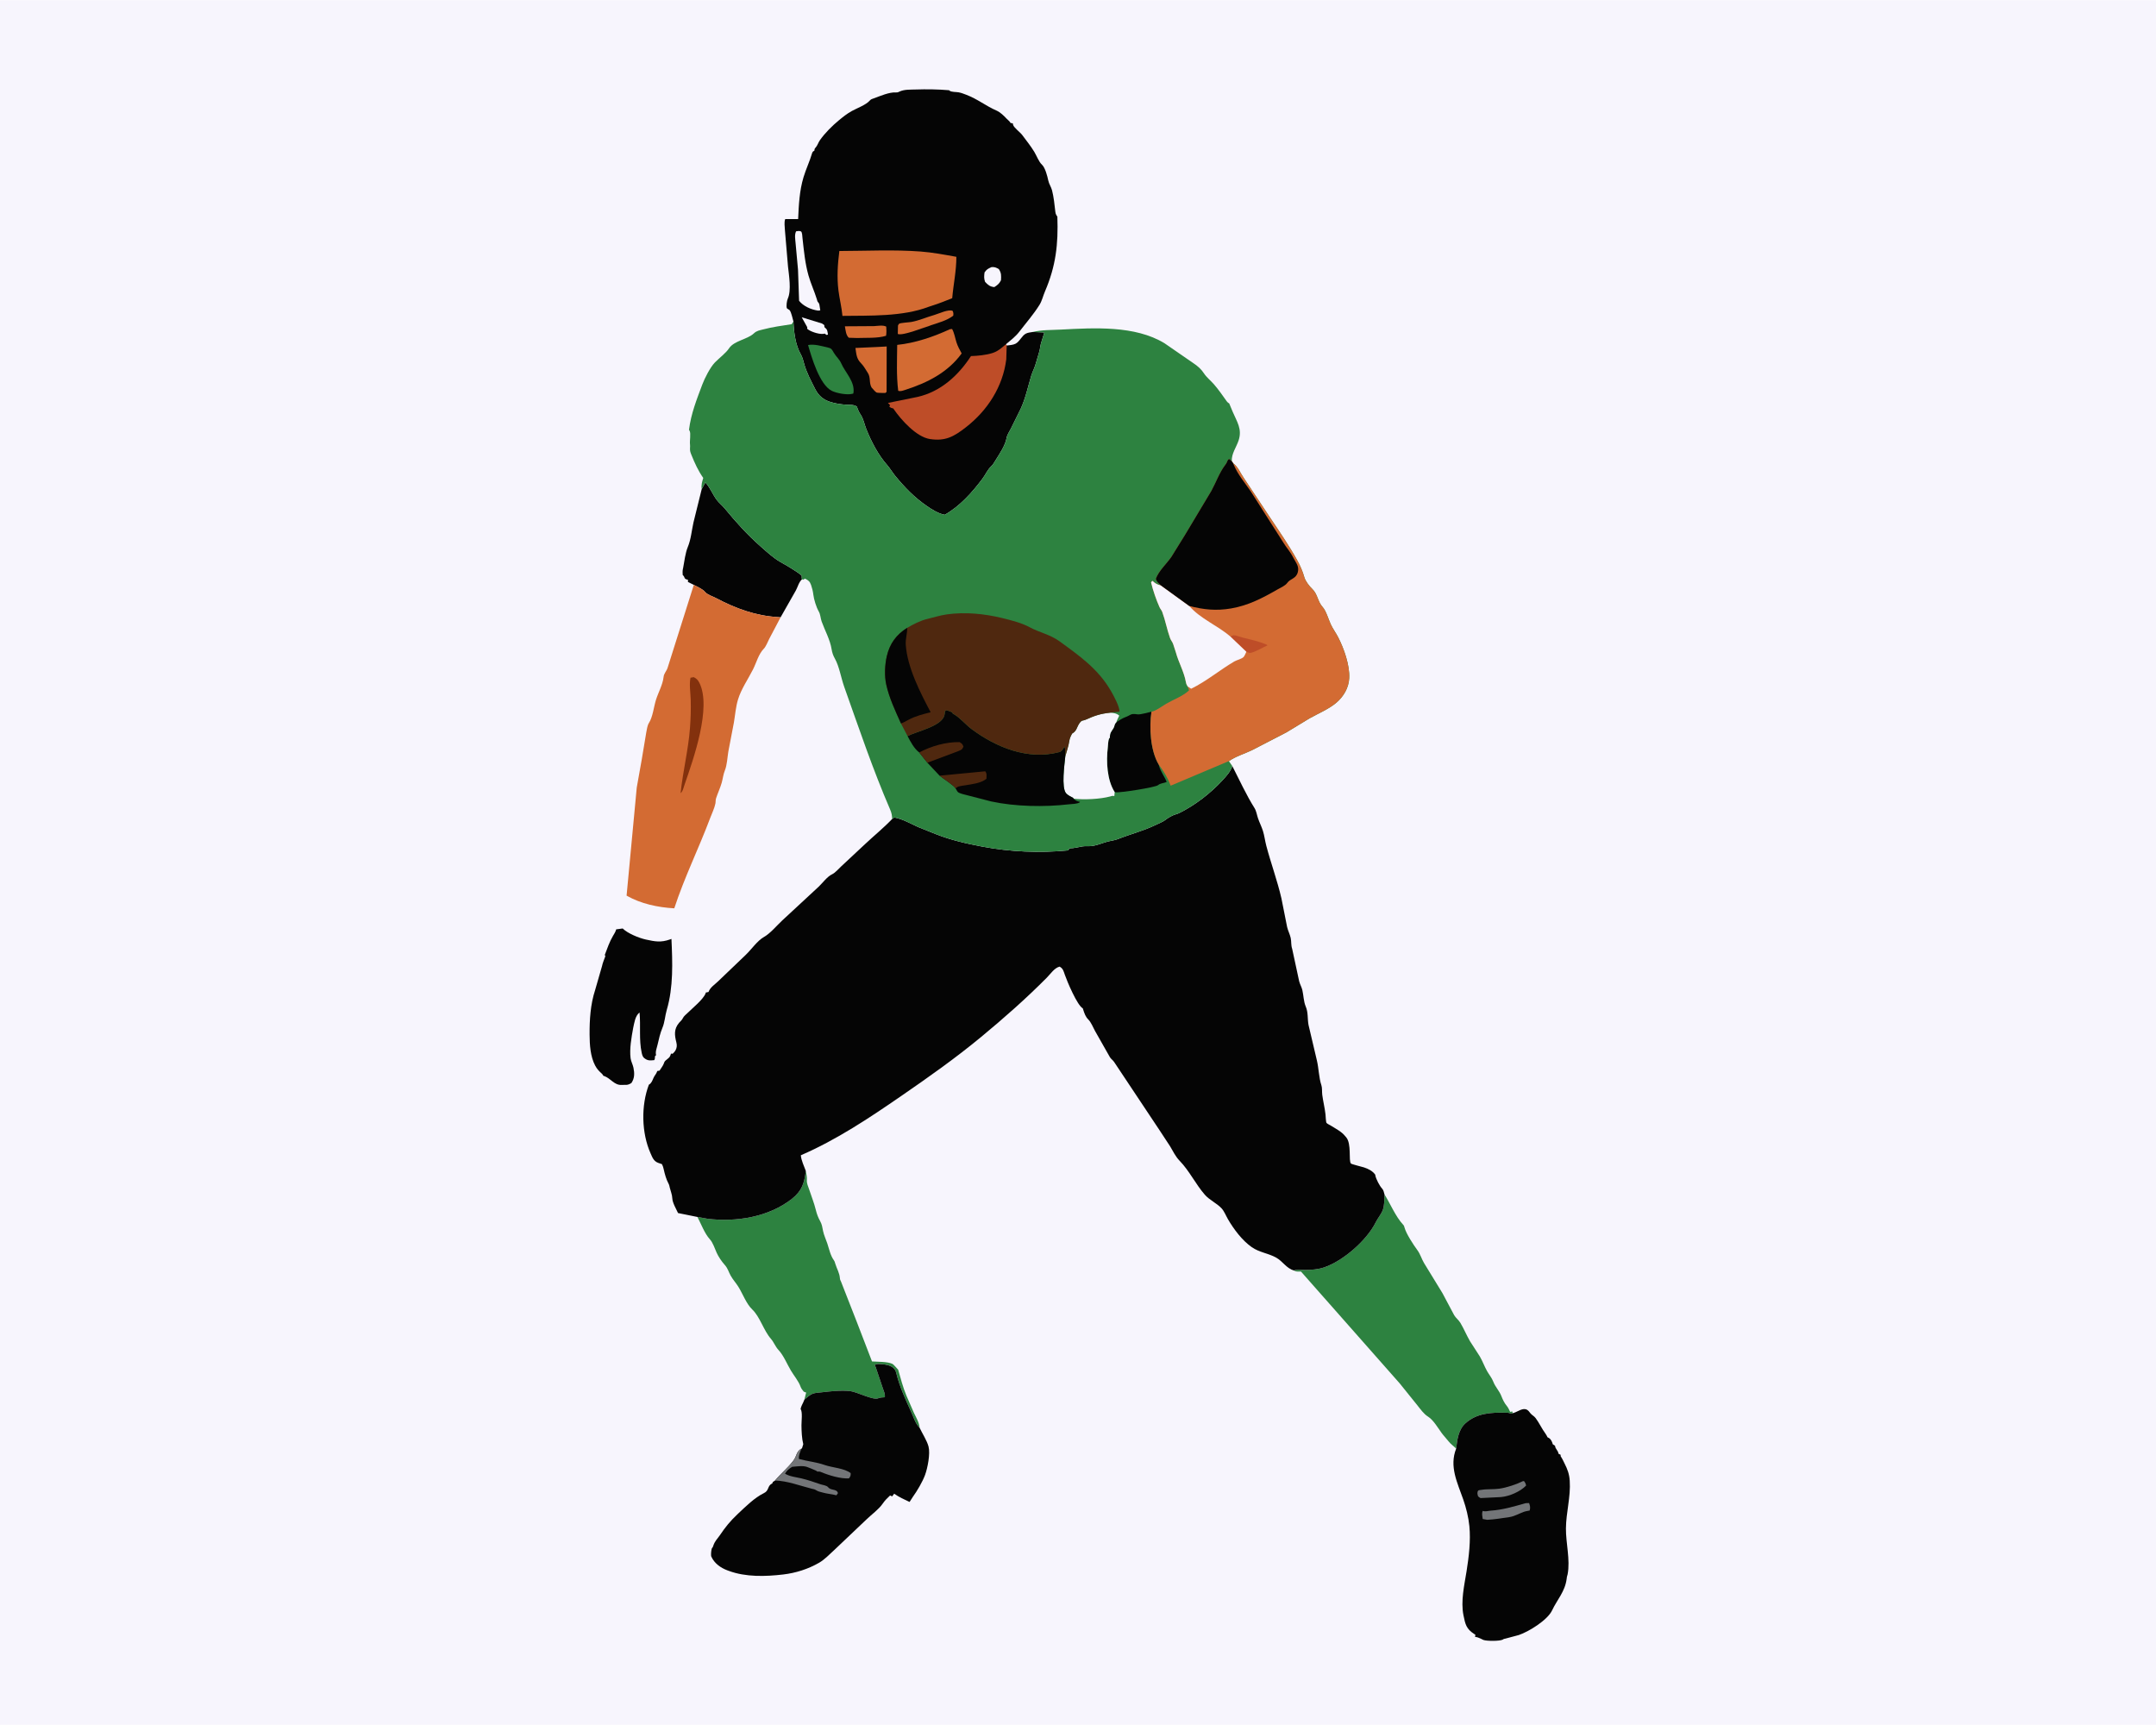 <svg version="1.1" xmlns="http://www.w3.org/2000/svg" style="display: block;" viewBox="0 0 2048 1638" width="1280" height="1024">
<path transform="translate(0,0)" fill="rgb(247,245,253)" d="M -0 -0 L 2048 0 L 2048 1638 L -0 1638 L -0 -0 z"/>
<path transform="translate(0,0)" fill="rgb(5,5,5)" d="M 666.574 464.323 L 670 458.053 C 674.08 462.019 677.229 469.934 680.944 474.744 C 683.182 477.642 686.12 479.919 688.445 482.749 C 699.119 495.74 709.943 507.742 722.6 518.872 C 728.327 523.908 734.552 529.71 741.176 533.5 C 747.402 537.062 756.074 541.907 761.563 546.5 L 761.607 547.99 C 761.669 549.647 761.433 549.087 761.889 549.909 C 758.698 552.893 757.984 556.915 755.959 560.665 L 741.5 586.104 L 739.134 585.961 C 717.551 584.6 699.269 577.923 680.215 567.891 C 677.126 566.264 671.897 564.692 669.716 562 C 667.472 559.231 662.281 557.118 659.063 555.303 L 653.5 552.554 L 653.51 550.5 C 648.903 549.44 651.338 548.42 648.5 545.902 C 648.389 544.028 648.284 542.307 648.636 540.444 L 648.955 539 C 649.966 533.305 651.135 524.657 653.281 519.511 C 656.394 512.045 656.998 503.824 658.739 496 L 666.574 464.323 z"/>
<path transform="translate(0,0)" fill="rgb(5,5,5)" d="M 585.306 882.5 L 591.5 881.672 C 596.29 886.381 606.896 890.723 613.469 892.163 C 622.159 894.067 627.683 895.178 636.365 892.093 L 637.81 891.57 C 638.831 913.779 639.751 937.39 633.361 959 C 631.702 964.613 631.491 970.754 629.195 976.156 C 627.134 981.007 625.808 986.845 624.64 991.975 C 623.872 995.347 622.366 998.639 623.202 1002 L 622.081 1003.17 C 622.227 1004.66 622.111 1005.35 621.5 1006.71 C 617.326 1007.09 615.283 1007.43 611.828 1004.66 C 610.438 1003.55 609.917 1001.38 609.547 999.689 C 606.834 987.312 608.704 974.058 607.514 961.458 C 603.316 964.644 602.555 971.331 601.447 976.22 C 599.85 984.989 597.821 996.079 599.018 1004.99 C 599.42 1007.99 601.125 1010.93 601.739 1013.96 C 602.81 1019.24 602.865 1023.96 599.723 1028.5 C 595.701 1030.88 594.974 1030 590.48 1030.25 C 583.552 1030.64 580.121 1024.09 574.099 1021.87 L 573.131 1021.6 C 572.884 1021.15 572.468 1020.34 572.107 1020 C 569.174 1017.24 567.268 1015.54 565.285 1011.76 C 560.796 1003.2 560.123 992.129 560.056 982.672 C 559.957 968.546 560.858 953.762 565.293 940.215 L 571.851 917.457 C 572.49 914.272 573.932 911.063 575.024 908 L 574.5 906.738 C 576.788 900.75 578.981 894.287 582.252 888.766 C 583.287 887.017 584.425 885.282 585.071 883.346 L 585.306 882.5 z"/>
<path transform="translate(0,0)" fill="rgb(45,130,64)" d="M 765.43 1111.93 C 766.003 1114.88 766.672 1117.68 766.45 1120.7 C 766.223 1123.8 767.604 1126.42 768.544 1129.29 C 770.664 1135.79 773.347 1142.41 774.961 1149 C 775.878 1152.74 777.135 1156.22 779.039 1159.57 C 780.837 1162.74 781.154 1165.58 781.841 1169.01 C 782.602 1172.8 784.539 1176.92 785.788 1180.63 C 787.588 1185.97 788.793 1192.26 792.094 1196.79 C 792.854 1197.83 793.104 1198.94 793.473 1200.15 C 794.998 1205.17 797.453 1208.62 797.856 1214.06 C 797.943 1215.23 798.345 1215.96 798.861 1216.98 L 813.741 1255 L 828.328 1292.89 C 833.629 1293.29 842.735 1292.94 847.507 1295.12 C 849.064 1295.83 851.824 1299.39 853.181 1300.74 C 855.538 1309.02 857.744 1317.54 861.069 1325.5 L 868.178 1341.82 C 870.375 1346.38 873.101 1350.88 873.594 1356 C 869.419 1351.63 868.032 1346.36 865.601 1341 C 860.39 1329.51 854.583 1316.96 851.571 1304.69 C 851.062 1302.61 850.594 1301.04 849.046 1299.45 C 846.486 1296.82 841.622 1295.77 838.091 1295.57 C 835.606 1295.42 832.67 1294.82 830.799 1296.5 C 831.201 1297.06 831.6 1297.54 831.807 1298.23 L 838.474 1318.01 C 839.458 1320.89 840.932 1323.82 840.5 1326.91 C 838.442 1327.06 836.121 1327.01 834.226 1327.89 C 829.6 1330.03 813.902 1321.81 807.873 1321.1 C 799.124 1320.06 789.226 1321.19 780.5 1322.2 C 777.644 1322.53 774.204 1322.59 771.559 1323.74 C 768.93 1324.88 766.332 1327.33 764.107 1329.14 L 765.59 1323.13 L 765.801 1322.5 L 763.5 1321.58 C 762.257 1320.02 761.072 1318.68 760.42 1316.77 C 758.747 1311.87 754.14 1306.31 751.375 1301.7 C 747.705 1295.58 744.352 1287.2 739.544 1282.06 C 736.442 1278.74 735.11 1274.6 732.305 1271.41 C 725.32 1263.45 721.918 1250.43 714.499 1243.46 C 708.99 1238.28 705.39 1228.32 701.239 1221.75 C 698.966 1218.16 696.126 1215.11 694.031 1211.33 C 691.884 1207.44 691.481 1204.63 688.41 1201.17 C 685.46 1197.85 682.571 1193.64 680.73 1189.58 C 678.881 1185.5 677.261 1180.1 674.204 1176.75 C 669.337 1171.42 665.969 1162.26 662.493 1155.67 L 672.135 1157.39 C 699.343 1160.73 730.428 1155.74 752.334 1138.38 C 761.705 1130.95 764.122 1123.47 765.43 1111.93 z"/>
<path transform="translate(0,0)" fill="rgb(45,130,64)" d="M 1315.15 1134.27 C 1320.77 1143.25 1325.68 1155.31 1332.83 1162.99 C 1333.78 1164.01 1333.79 1164.4 1334.14 1165.67 C 1335.79 1171.72 1342.54 1181.95 1346.4 1187.22 C 1349.23 1191.08 1350.32 1195.42 1352.72 1199.46 L 1370.19 1228 L 1381.31 1248.91 C 1382.83 1251.57 1385.49 1253.37 1387.16 1256.15 C 1390.58 1261.83 1393.09 1268.03 1396.42 1273.77 L 1405.65 1288.07 C 1408.27 1292.51 1410.04 1297.54 1412.58 1302.06 C 1414.54 1305.55 1417.09 1308.43 1418.52 1312.19 C 1420.37 1317.08 1424.22 1320.81 1426.1 1325.64 C 1427.47 1329.16 1428.95 1332.34 1431.38 1335.23 C 1432.72 1336.82 1433.59 1338.93 1434.5 1340.79 L 1436.58 1340.4 L 1436.92 1342.05 C 1435.61 1342.37 1435.57 1342.58 1434.33 1342.11 C 1432.78 1341.52 1431.42 1341.63 1429.8 1341.59 C 1416.27 1341.28 1402.78 1341.97 1392.02 1351.65 C 1385.35 1357.65 1384.18 1367.28 1383.22 1375.7 C 1380.92 1373.32 1378.13 1371.51 1376.1 1368.9 C 1373.94 1366.11 1371.4 1363.57 1369.34 1360.73 C 1365.92 1356.01 1361.48 1348.38 1356.48 1345.29 C 1352.42 1342.78 1349.23 1338.14 1346.26 1334.43 L 1329.5 1313.62 L 1235.8 1207.5 C 1233.88 1207.51 1231.58 1207.77 1229.82 1206.92 L 1229.15 1206.48 C 1231.92 1205.32 1236.59 1206.01 1239.73 1206 C 1245.72 1205.97 1252.13 1205.5 1257.82 1203.56 C 1275.87 1197.44 1298.32 1177.89 1306.89 1160.6 C 1308.76 1156.83 1312.09 1152.93 1313.47 1149.2 C 1315.18 1144.62 1314.95 1139.12 1315.15 1134.27 z"/>
<path transform="translate(0,0)" fill="rgb(5,5,5)" d="M 1436.92 1342.05 L 1437.82 1341.79 C 1441.96 1340.56 1446.69 1336.45 1450.7 1338.9 C 1452.06 1339.74 1452.83 1340.98 1453.81 1342.19 C 1455.27 1343.97 1457.28 1344.76 1458.75 1346.75 C 1462.2 1351.43 1464.63 1356.83 1468.07 1361.5 C 1468.88 1362.61 1469.42 1363.69 1470 1364.92 L 1471.13 1365.49 C 1473.33 1366.7 1474.36 1369.27 1475 1371.57 L 1477.12 1372.95 C 1477.57 1376.48 1479.77 1376.85 1480.5 1380.61 L 1482.41 1381.5 L 1482.5 1382.96 C 1484.1 1385.33 1484.96 1387.35 1486.19 1389.81 C 1489 1395.41 1490.67 1399.76 1491.1 1406.21 C 1492.14 1421.53 1487.62 1436.18 1487.49 1451.5 C 1487.37 1465.57 1491.74 1481.17 1489.08 1495.13 L 1488.43 1497.5 L 1488.16 1499.51 C 1486.59 1511.57 1479.17 1519.07 1474.35 1529.32 C 1469.94 1538.68 1452.1 1549.58 1442.75 1552.74 L 1429.88 1556.18 C 1427.76 1556.63 1429.11 1556.21 1427.54 1557.07 C 1424.65 1558.65 1412.24 1558.59 1408.99 1557.38 L 1406.5 1556.15 C 1404.82 1555.35 1403.03 1554.63 1401.16 1554.5 L 1401.5 1552.49 L 1400.55 1551.89 C 1392.81 1546.94 1391.89 1542.6 1390.15 1533.95 C 1387.46 1520.55 1390.97 1505.45 1393.1 1492.16 C 1395.3 1478.4 1397.14 1463.17 1395.76 1449.28 C 1394.93 1440.81 1392.71 1431.91 1389.91 1423.88 C 1384.38 1408.04 1376.5 1392.61 1383.22 1375.7 C 1384.18 1367.28 1385.35 1357.65 1392.02 1351.65 C 1402.78 1341.97 1416.27 1341.28 1429.8 1341.59 C 1431.42 1341.63 1432.78 1341.52 1434.33 1342.11 C 1435.57 1342.58 1435.61 1342.37 1436.92 1342.05 z"/>
<path transform="translate(0,0)" fill="rgb(115,117,120)" d="M 1446.85 1406.5 L 1447.92 1406.75 C 1448.91 1408.19 1449.37 1409.07 1449.64 1410.8 C 1444.2 1416.52 1433.73 1421.03 1425.83 1421.69 L 1425 1421.75 L 1406.5 1422.66 C 1405.48 1422.31 1404.85 1421.67 1404.02 1421 C 1403.53 1419.27 1403.15 1418.37 1403.63 1416.56 C 1404.09 1414.86 1405.57 1415.14 1407.16 1414.87 C 1412.65 1413.94 1418.46 1414.54 1424 1413.78 C 1431.12 1412.79 1440.44 1409.68 1446.85 1406.5 z"/>
<path transform="translate(0,0)" fill="rgb(115,117,120)" d="M 1449.24 1427.5 L 1452.5 1427.41 C 1453.42 1430.19 1453.85 1431.65 1453.04 1434.5 C 1451.08 1434.88 1448.98 1435.17 1447.11 1435.88 C 1442.94 1437.45 1438.19 1440.12 1433.77 1440.74 C 1426.66 1441.74 1419.99 1442.95 1412.75 1443.31 L 1408.44 1442.56 C 1408.11 1439.83 1407.33 1437.32 1408.5 1434.8 C 1410.94 1435.82 1413.15 1434.81 1415.68 1434.64 C 1427.76 1433.83 1437.69 1430.74 1449.24 1427.5 z"/>
<path transform="translate(0,0)" fill="rgb(5,5,5)" d="M 764.107 1329.14 C 766.332 1327.33 768.93 1324.88 771.559 1323.74 C 774.204 1322.59 777.644 1322.53 780.5 1322.2 C 789.226 1321.19 799.124 1320.06 807.873 1321.1 C 813.902 1321.81 829.6 1330.03 834.226 1327.89 C 836.121 1327.01 838.442 1327.06 840.5 1326.91 C 840.932 1323.82 839.458 1320.89 838.474 1318.01 L 831.807 1298.23 C 831.6 1297.54 831.201 1297.06 830.799 1296.5 C 832.67 1294.82 835.606 1295.42 838.091 1295.57 C 841.622 1295.77 846.486 1296.82 849.046 1299.45 C 850.594 1301.04 851.062 1302.61 851.571 1304.69 C 854.583 1316.96 860.39 1329.51 865.601 1341 C 868.032 1346.36 869.419 1351.63 873.594 1356 C 876.091 1361.32 880.554 1368.11 882.016 1373.72 C 883.807 1380.58 881.125 1394.21 878.682 1400.8 C 876.266 1407.31 871.139 1415.99 867.064 1421.61 L 864.005 1426.35 C 859.022 1424.03 853.859 1421.69 849.368 1418.5 L 847.5 1421.05 L 845.5 1420.19 C 842.731 1422.76 840.587 1424.89 838.447 1428 C 834.66 1433.5 828.029 1438.15 823.197 1442.84 L 792.431 1472.04 C 787.967 1476.08 783.372 1481.01 778.156 1484.04 C 767.761 1490.08 755.994 1493.81 744.109 1495.22 C 727.154 1497.23 708.338 1497.8 692.169 1491.76 L 690.88 1491.29 C 684.451 1488.87 678.633 1484.7 675.724 1478.34 C 675.105 1476.98 675.577 1472.52 676.017 1471 C 676.428 1469.58 676.592 1470.19 677.188 1469 L 677.551 1467.92 C 679.219 1463.1 681.327 1461.64 683.876 1457.86 C 689.037 1450.21 693.625 1444.54 700.417 1438.15 L 701.17 1437.42 C 708.375 1430.65 716.742 1422.31 725.607 1417.98 C 730.241 1415.71 729.014 1412.3 732 1409.73 C 733.582 1408.37 733.28 1409.9 734.134 1407.35 L 736.21 1406 C 741.596 1399.55 748.614 1393.74 753.666 1387.07 C 757.148 1382.48 756.103 1378.67 761.407 1375.6 L 761.77 1375.56 L 763.026 1371.5 C 761.643 1365.89 761.376 1359.27 761.323 1353.49 C 761.288 1349.67 762.512 1340.92 760.485 1338 C 760.859 1336.69 761.148 1335.41 761.817 1334.22 C 762.73 1332.59 763.391 1330.86 764.107 1329.14 z"/>
<path transform="translate(0,0)" fill="rgb(115,117,120)" d="M 736.21 1406 C 741.596 1399.55 748.614 1393.74 753.666 1387.07 C 757.148 1382.48 756.103 1378.67 761.407 1375.6 C 760.136 1378.84 758.493 1381.95 758.895 1385.5 C 766.976 1387.75 775.381 1388.43 783.353 1391.25 C 790.503 1393.78 802.319 1394.31 808.063 1399 C 808.114 1401.58 807.941 1401.76 806.5 1403.93 C 798.758 1404.55 787.044 1400.98 779.937 1397.95 C 778.633 1397.4 777.834 1397.42 776.453 1397.5 L 775.883 1397.06 C 774.41 1396.07 772.193 1395.5 770.5 1394.62 L 767.5 1393.44 L 766.708 1393.13 C 762.557 1391.62 756.862 1392.66 752.5 1392.97 C 749.439 1394.89 747.505 1396.33 745.691 1399.5 C 750.264 1402.28 755.905 1402.7 761.039 1403.92 C 767.271 1405.4 773.255 1407.45 779.305 1409.54 C 781.579 1410.32 785.233 1410.57 786.675 1412.4 C 789.275 1415.69 794.965 1413.69 795.969 1418 L 794.5 1420.02 C 789.968 1418.78 785.632 1418.69 781.183 1417.34 C 778.733 1416.6 777.42 1416.6 775.16 1415.14 C 773.702 1414.2 772.768 1414.21 771.139 1413.8 C 759.734 1410.93 748.055 1406.33 736.21 1406 z"/>
<path transform="translate(0,0)" fill="rgb(211,107,51)" d="M 659.063 555.303 C 662.281 557.118 667.472 559.231 669.716 562 C 671.897 564.692 677.126 566.264 680.215 567.891 C 699.269 577.923 717.551 584.6 739.134 585.961 L 741.5 586.104 L 730.634 606.723 C 729.198 609.49 727.709 613.71 725.548 615.942 C 720.469 621.184 718.584 629.084 715.326 635.542 C 710.556 644.998 704.162 654.006 701.045 664.194 C 698.912 671.167 698.339 678.956 697.117 686.158 L 691.85 713.666 C 690.947 719.115 690.639 726.46 688.582 731.5 C 686.978 735.429 686.696 739.301 685.526 743.356 C 684.102 748.292 681.841 753.046 680.226 757.933 C 679.629 759.739 679.911 761.242 679.567 763 C 678.719 767.338 676.218 772.454 674.638 776.673 C 663.77 805.676 650.168 832.93 640.507 862.521 C 624.857 861.644 608.922 858.266 595.2 850.477 L 604.848 747.858 L 609.631 720.985 L 613.863 695.607 C 614.437 692.847 614.897 688.836 616.406 686.5 C 620.085 680.801 621.042 671.127 623.115 664.5 C 625.223 657.76 629.621 649.838 630.305 642.991 C 630.697 639.06 633.293 637.282 634.282 633.688 L 659.063 555.303 z"/>
<path transform="translate(0,0)" fill="rgb(131,49,13)" d="M 655.908 643.5 L 659.006 642.957 C 661.617 644.304 662.916 645.534 664.275 648.189 C 676.259 671.604 658.494 721.244 650.504 744.394 C 649.528 746.941 648.68 751.612 646.5 753.143 C 648.666 732.392 653.844 712.109 655.41 691.295 C 656.08 682.394 656.372 673.426 656.117 664.5 C 655.924 657.745 654.584 650.125 655.908 643.5 z"/>
<path transform="translate(0,0)" fill="rgb(5,5,5)" d="M 753.697 305.197 C 752.788 302.268 751.879 296.924 750.137 294.5 C 749.721 293.921 747.615 293.03 747.43 292.5 C 746.712 290.433 747.451 285.346 748.336 283.412 C 751.889 275.646 749.409 261.175 748.523 252.883 L 745.613 218.5 C 745.48 215.316 744.698 210.81 745.886 207.874 L 758.156 207.901 C 758.782 194.426 759.345 181.197 763.249 168.19 C 765.579 160.425 769.125 153.095 771.344 145.5 C 771.747 144.123 772.268 143.483 773.531 143 C 773.802 141.313 773.602 141.212 774.806 139.895 C 776.574 137.96 777.27 135.197 778.811 132.999 C 783.616 126.15 790.466 119.337 796.892 114.035 C 800.774 110.832 804.718 107.679 809.137 105.242 C 814.024 102.547 822.648 99.433 826.208 95.307 C 827.362 93.969 828.426 93.776 830 93.21 C 835.999 91.055 844.688 87.188 851.03 87.596 C 852.863 87.714 853.254 87.28 854.883 86.58 C 859.334 84.665 864.777 84.975 869.558 84.81 C 880.228 84.442 890.903 84.605 901.546 85.5 L 902.055 85.98 C 904.035 87.359 908.23 87.054 910.649 87.5 C 913.201 87.97 915.672 88.977 918.089 89.896 C 928.635 93.909 936.439 100.413 946.629 104.841 C 950.142 106.368 953.6 109.723 956.169 112.5 C 956.842 113.227 957.441 113.797 958.202 114.42 C 959.018 115.086 959.445 115.766 960 116.645 L 962.035 116.928 L 962.39 118.5 C 963.293 121.216 969.023 125.369 971.01 128.029 C 974.837 133.154 979.151 138.554 982.466 144 C 984.647 147.583 986.777 153.531 989.78 156.241 C 992.776 158.944 994.932 167.15 995.743 171.16 C 996.429 174.55 998.48 177.275 999.329 180.531 C 1000.96 186.788 1001.76 194.544 1002.49 201.018 C 1002.72 203.032 1003.29 203.968 1004.4 205.589 C 1005.32 231.698 1003.02 252.419 992.594 276.673 C 990.736 280.993 989.891 285.339 987.413 289.353 C 981.904 298.275 974.455 306.734 968.052 315.1 C 964.768 319.389 959.64 323.353 955.483 326.838 L 956.268 327.992 C 958.854 327.663 962.28 327.472 964.619 326.283 C 968.6 324.259 970.543 318.803 974.368 316.726 C 976.213 315.723 978.868 315.468 980.93 315.118 L 992.058 315.551 L 989.426 323.977 C 988.087 327.591 988.098 331.352 986.893 334.932 L 984.194 344.09 C 983.135 348.584 980.882 352.398 979.56 356.781 C 976.349 367.426 974.312 377.7 969.602 388 L 960.214 407 C 958.84 409.663 956.735 412.661 956.216 415.624 C 954.932 422.949 949.596 430.682 945.656 437 C 944.445 438.941 943.355 441.043 941.654 442.604 C 938.004 445.954 936.249 450.469 933.266 454.449 C 923.487 467.499 911.724 480.659 897.408 488.746 C 891.344 487.6 885.567 483.946 880.544 480.5 C 868.601 472.307 859.3 462.696 850.141 451.5 C 847.537 448.316 845.41 444.532 842.712 441.5 C 834.3 432.043 827.511 418.981 822.842 407.196 C 821.253 403.186 820.07 397.453 817.757 394 C 815.892 391.216 815.07 389.311 813.94 386 C 811.004 383.869 807.093 384.478 803.605 384.208 C 798.698 383.827 793.703 383.12 788.993 381.656 C 782.174 379.538 777.552 375.701 774.33 369.308 C 770.492 361.694 765.937 353.285 763.777 345.002 C 763.033 342.148 762.155 338.857 760.665 336.312 C 755.604 327.67 754.057 314.995 753.697 305.197 z"/>
<path transform="translate(0,0)" fill="rgb(247,245,253)" d="M 766.857 310.66 L 761.559 301.145 L 780.837 307.074 L 782.975 308.532 L 783.154 310.5 C 786.197 313.012 785.826 313.891 786.5 317.66 L 785 317.889 L 783.5 316.666 C 779.378 317.839 771.659 315.399 768 313.035 C 767.285 312.573 767.197 312.436 766.68 311.903 L 766.857 310.66 z"/>
<path transform="translate(0,0)" fill="rgb(247,245,253)" d="M 941.857 253.5 C 944.818 253.24 946.193 253.918 948.767 255.33 C 951.273 259.091 951.089 261.719 950.834 266 C 949.233 269.232 947.513 270.576 944.5 272.49 C 940.212 272.026 938.593 270.51 935.731 267.5 C 934.53 264.216 934.794 261.932 935.226 258.5 C 937.456 255.435 938.354 255.075 941.857 253.5 z"/>
<path transform="translate(0,0)" fill="rgb(211,107,51)" d="M 830.15 309.549 C 833.852 309.373 838.54 308.356 841.848 310 C 842.088 313.052 842.148 315.688 841.688 318.719 C 833.542 321.278 822.653 320.493 814.059 320.829 L 806.298 320.592 C 803.482 318.103 803.265 313.282 802.558 309.722 L 830.15 309.549 z"/>
<path transform="translate(0,0)" fill="rgb(211,107,51)" d="M 887.502 298.969 C 892.039 297.625 900.908 293.312 904.923 295.058 C 905.759 297.013 905.704 297.526 905.5 299.667 C 899.256 304.367 891.42 306.326 884.096 308.803 L 884.106 308.846 C 878.233 310.53 857.568 319.03 852.821 317 L 852.997 309 C 853.367 308.433 853.562 307.701 854.108 307.3 C 855.389 306.359 863.585 305.994 865.7 305.603 C 873.231 304.209 880.15 301.04 887.502 298.969 z"/>
<path transform="translate(0,0)" fill="rgb(247,245,253)" d="M 756.208 219.5 C 757.844 219.273 759.116 218.93 760.706 219.529 C 762.105 220.057 762.118 224.4 762.293 225.966 C 763.625 237.859 764.732 249.944 768.006 261.5 C 770.182 269.182 773.594 276.423 775.93 284.005 L 776.47 285.919 C 777.193 287.2 778.013 287.551 778.336 289.125 L 779.187 294.5 C 778.291 294.783 777.557 294.879 776.618 294.74 C 770.323 293.808 763.027 290.544 759.064 285.5 L 758.042 256 L 755.718 230.6 C 755.431 226.903 754.576 222.933 756.208 219.5 z"/>
<path transform="translate(0,0)" fill="rgb(211,107,51)" d="M 832.436 329.409 L 842.265 328.884 L 842.183 372 L 841 373.054 C 839.399 372.953 833.577 373.163 832.5 372.514 C 831.088 371.664 829.099 369.053 827.881 367.813 C 825.286 363.11 827.317 358.433 824.263 353.835 C 822.346 350.948 820.544 347.482 818.099 345.031 C 813.471 340.392 813.559 336.528 812.59 330.289 L 832.436 329.409 z"/>
<path transform="translate(0,0)" fill="rgb(45,130,64)" d="M 767.58 327.5 C 773.789 326.395 780.073 328.479 786.132 329.789 C 789.899 330.603 790.183 331.635 792.098 334.918 C 794.063 338.285 797.459 341.17 798.966 344.675 C 802.879 353.775 812.572 362.428 810.619 373.5 L 809.814 373.812 C 804.808 375.187 794.636 373.32 790.017 370.968 C 778.417 365.061 770.92 339.06 767.58 327.5 z"/>
<path transform="translate(0,0)" fill="rgb(211,107,51)" d="M 902.314 312.5 L 904.393 312.267 C 906.523 315.978 907.252 320.897 908.564 325 C 909.75 328.708 911.64 332.087 913.489 335.497 C 900.279 353.601 881.03 363.307 860.23 369.996 C 857.947 370.681 855.561 371.82 853.22 370.956 C 851.415 356.478 852.116 341.941 852.263 327.374 C 869.41 325.628 886.752 319.663 902.314 312.5 z"/>
<path transform="translate(0,0)" fill="rgb(190,77,40)" d="M 956.268 327.992 L 955.861 341.093 C 952.613 367.089 938.049 389.636 917.662 405.511 C 906.223 414.418 898.162 419.057 883.314 416.792 C 870.489 414.836 856.009 398.617 849.06 388.547 L 848.5 387.721 C 846.825 387.429 846.058 387.045 844.72 386 L 845.5 384.774 C 844.802 383.808 845.159 384.232 844.194 383.248 L 843.451 382.5 L 871.669 376.766 C 893.727 371.748 910.43 356.3 922.346 338.005 C 928.547 337.829 936.726 337.042 942.627 335.143 L 943.5 334.842 C 948.194 333.268 951.733 329.953 955.483 326.838 L 956.268 327.992 z"/>
<path transform="translate(0,0)" fill="rgb(211,107,51)" d="M 797.31 238.202 C 822.776 238.135 849.02 236.789 874.388 238.687 C 885.845 239.545 897.16 241.708 908.461 243.717 C 908.45 257.385 905.666 269.635 904.514 283.016 L 894.729 286.852 L 890.5 288.416 L 882.02 291.236 C 857.363 300.633 826.351 299.492 800.247 299.833 C 799.52 291.704 797.472 283.759 796.453 275.679 C 794.879 263.21 795.722 250.623 797.31 238.202 z"/>
<path transform="translate(0,0)" fill="rgb(5,5,5)" d="M 1170.59 727.398 C 1177.34 740.537 1183.77 754.747 1191.63 767.231 C 1193.43 770.087 1193.9 773.827 1194.99 777 C 1196.37 781.052 1198.38 784.911 1199.67 789 C 1201.11 793.594 1201.62 798.405 1202.85 803.051 C 1207.3 819.903 1213.28 835.969 1217.22 852.991 L 1222.64 880.263 C 1223.48 883.861 1225.25 887.095 1226.03 890.611 C 1226.84 894.253 1226.19 897.32 1227.44 901 L 1227.88 903.026 L 1234.07 931.719 C 1234.81 934.68 1236.4 937.204 1237.1 940.166 C 1238.3 945.228 1238.27 950.98 1240.29 955.705 C 1242.79 961.532 1241.84 967.228 1242.98 973.314 L 1250.92 1007 C 1252.7 1014.38 1252.82 1023.55 1255.18 1030.5 C 1256.08 1033.15 1255.65 1036.73 1256.01 1039.57 C 1256.83 1045.86 1258.39 1051.93 1259.1 1058.29 C 1259.26 1059.7 1259.44 1065.56 1260.09 1066.36 C 1260.74 1067.18 1263.57 1068.51 1264.57 1069.14 C 1269.15 1072.02 1274.55 1074.71 1277.87 1079 L 1278.67 1079.89 C 1284.09 1086.19 1280.83 1102.3 1283.26 1104.91 C 1283.9 1105.61 1294 1108.05 1295.61 1108.58 C 1299.79 1109.98 1303.7 1111.88 1306.36 1115.5 L 1306.49 1116.48 C 1307.22 1119.82 1310.53 1126.26 1312.86 1128.71 C 1314.23 1130.17 1314.62 1132.38 1315.15 1134.27 C 1314.95 1139.12 1315.18 1144.62 1313.47 1149.2 C 1312.09 1152.93 1308.76 1156.83 1306.89 1160.6 C 1298.32 1177.89 1275.87 1197.44 1257.82 1203.56 C 1252.13 1205.5 1245.72 1205.97 1239.73 1206 C 1236.59 1206.01 1231.92 1205.32 1229.15 1206.48 C 1221.9 1204.49 1218.76 1197.98 1212.34 1194.34 C 1204.95 1190.15 1196.36 1189.43 1189.08 1184.36 C 1179.96 1178 1171.97 1167.32 1166.42 1157.76 C 1164.59 1154.62 1162.88 1150.21 1160.44 1147.55 C 1155.86 1142.57 1149.09 1139.8 1144.51 1134.58 C 1135.77 1124.6 1129.81 1111.86 1120.62 1102.4 C 1116.63 1098.3 1114.41 1093.5 1111.53 1088.63 L 1101.49 1073.33 L 1058.32 1008.48 C 1057.18 1006.73 1055.45 1005.73 1054.34 1003.95 L 1040.16 978.972 C 1038.29 975.613 1036.45 970.727 1033.73 968.055 C 1031.2 965.571 1030.11 962.361 1029.04 959.058 L 1028.54 957.5 C 1023.28 954.819 1013.59 931.75 1011.48 925.605 C 1010.32 922.232 1009.75 919.551 1006.5 917.895 C 1001.48 919.212 998.044 924.674 994.384 928.369 C 974.81 948.133 953.558 966.852 932.119 984.585 C 907.644 1004.83 882.123 1022.84 856 1040.82 C 825.703 1061.68 794.586 1082.45 760.71 1097.08 C 761.098 1101.89 763.77 1107.37 765.43 1111.93 C 764.122 1123.47 761.705 1130.95 752.334 1138.38 C 730.428 1155.74 699.343 1160.73 672.135 1157.39 L 662.493 1155.67 L 644.067 1151.95 C 642.261 1148.03 638.802 1142.2 638.627 1138 C 638.478 1134.42 637.064 1131.25 636.222 1127.81 C 635.894 1126.47 635.777 1125.37 635.102 1124.13 C 632.85 1119.98 631.532 1115.12 630.49 1110.5 C 630.054 1108.57 629.702 1107.29 628.787 1105.5 L 625.221 1104.28 C 620.918 1102.67 619.757 1099.24 617.996 1095.29 C 609.309 1075.81 608.872 1049.78 616.381 1030 C 618.73 1028.87 619.793 1025.9 620.756 1023.61 C 621.767 1021.2 623.375 1020.03 624.377 1017.05 L 626.5 1016.67 C 627.765 1014.61 629.519 1012.5 630.422 1010.28 C 630.882 1009.16 631.104 1008.1 632.055 1007.25 C 635.134 1004.52 636.265 1004.58 637.381 1000.5 L 638.907 1000.68 C 639.85 999.805 640.844 998.851 641.5 997.729 C 642.953 995.246 643.214 992.756 642.52 990.03 C 640.731 983.004 640.021 977.316 645.005 971.307 C 646.27 969.782 647.806 968.738 648.63 966.886 C 649.514 964.9 651.984 963.073 653.576 961.5 C 658.079 957.052 667.89 949.111 670.194 943.444 L 670.458 942.5 L 673 942.004 C 674.655 937.479 678.861 935.064 682.211 931.781 L 708.5 906.617 C 713.839 901.505 719.404 893.265 725.671 889.751 C 731.663 886.392 737.973 878.777 743.058 874.037 L 777.852 841.811 C 781.288 838.481 785.993 832.248 790.211 830.298 C 793.405 828.821 796.489 825.055 799.135 822.626 L 821.712 801.554 C 830.246 793.526 839.379 786.151 847.471 777.662 L 849.5 776.225 C 857.407 777.652 864.81 781.987 871.973 785.241 L 888.88 792.02 C 903.174 797.695 917.954 801.035 933 803.881 C 959.703 808.931 987.446 810.106 1014.5 807.513 L 1016.03 805.5 C 1020.25 805.6 1024.18 804.322 1028.31 803.688 C 1031.13 803.256 1034 803.68 1036.83 803.364 C 1042.01 802.782 1047.41 800.358 1052.5 799.031 C 1055.64 798.212 1058.81 797.975 1061.85 796.764 C 1073.66 792.071 1086.09 788.98 1097.59 783.402 C 1100.65 781.916 1104.28 780.639 1106.97 778.567 C 1109.84 776.352 1113.68 774.137 1117.16 773.113 C 1118.1 772.836 1118.97 772.607 1119.86 772.173 C 1134.86 764.84 1150.08 753.124 1161.24 740.911 C 1165.08 736.702 1168.73 732.882 1170.59 727.398 z"/>
<path transform="translate(0,0)" fill="rgb(45,130,64)" d="M 753.697 305.197 C 754.057 314.995 755.604 327.67 760.665 336.312 C 762.155 338.857 763.033 342.148 763.777 345.002 C 765.937 353.285 770.492 361.694 774.33 369.308 C 777.552 375.701 782.174 379.538 788.993 381.656 C 793.703 383.12 798.698 383.827 803.605 384.208 C 807.093 384.478 811.004 383.869 813.94 386 C 815.07 389.311 815.892 391.216 817.757 394 C 820.07 397.453 821.253 403.186 822.842 407.196 C 827.511 418.981 834.3 432.043 842.712 441.5 C 845.41 444.532 847.537 448.316 850.141 451.5 C 859.3 462.696 868.601 472.307 880.544 480.5 C 885.567 483.946 891.344 487.6 897.408 488.746 C 911.724 480.659 923.487 467.499 933.266 454.449 C 936.249 450.469 938.004 445.954 941.654 442.604 C 943.355 441.043 944.445 438.941 945.656 437 C 949.596 430.682 954.932 422.949 956.216 415.624 C 956.735 412.661 958.84 409.663 960.214 407 L 969.602 388 C 974.312 377.7 976.349 367.426 979.56 356.781 C 980.882 352.398 983.135 348.584 984.194 344.09 L 986.893 334.932 C 988.098 331.352 988.087 327.591 989.426 323.977 L 992.058 315.551 L 980.93 315.118 C 989.408 313.006 999.113 313.29 1007.84 312.836 C 1039.41 311.196 1078.06 308.785 1106.08 325.754 L 1133.4 344.603 C 1137.57 347.38 1140.93 350.221 1143.65 354.414 C 1146.14 358.246 1150.22 361.415 1153.22 364.9 C 1157.68 370.07 1161.5 375.631 1165.46 381.177 C 1166.07 382.044 1166.77 382.454 1167.65 383 L 1170.99 391.013 C 1175.02 400.434 1180.1 407.368 1176.58 418.065 C 1174.39 424.695 1169.68 430.656 1170.1 437.916 L 1171.36 439.813 C 1175.88 442.914 1178.38 449.34 1181.56 453.874 L 1206.14 490.927 C 1215.05 504.29 1224.25 517.565 1232.06 531.619 C 1235.03 536.958 1237.34 542.184 1239 548.052 C 1240.07 551.866 1243.85 556.628 1246.7 559.367 C 1251.65 564.114 1251.66 571.198 1256.38 576.356 C 1259.65 579.917 1261.97 588.13 1264.08 592.692 C 1266.08 597.021 1268.93 600.813 1271.1 605 C 1276.64 615.712 1282.27 631.753 1281.64 643.91 C 1281.17 653.076 1276.33 661.345 1269.44 667.213 C 1262.28 673.315 1252.32 677.412 1244.09 682.006 L 1222.03 695.384 L 1189.81 712.049 C 1182.87 715.5 1173.44 718.291 1167.36 722.74 L 1170.59 727.398 C 1168.73 732.882 1165.08 736.702 1161.24 740.911 C 1150.08 753.124 1134.86 764.84 1119.86 772.173 C 1118.97 772.607 1118.1 772.836 1117.16 773.113 C 1113.68 774.137 1109.84 776.352 1106.97 778.567 C 1104.28 780.639 1100.65 781.916 1097.59 783.402 C 1086.09 788.98 1073.66 792.071 1061.85 796.764 C 1058.81 797.975 1055.64 798.212 1052.5 799.031 C 1047.41 800.358 1042.01 802.782 1036.83 803.364 C 1034 803.68 1031.13 803.256 1028.31 803.688 C 1024.18 804.322 1020.25 805.6 1016.03 805.5 L 1014.5 807.513 C 987.446 810.106 959.703 808.931 933 803.881 C 917.954 801.035 903.174 797.695 888.88 792.02 L 871.973 785.241 C 864.81 781.987 857.407 777.652 849.5 776.225 L 847.471 777.662 C 847.399 774.248 846.902 771.829 845.548 768.699 C 829.023 730.483 815.853 691.25 801.91 652.091 C 798.947 643.772 797.249 632.748 792.992 625.209 C 791.403 622.395 790.476 619.694 789.964 616.5 C 788.476 607.214 783.648 598.895 780.5 590.117 C 779.407 587.069 779.356 583.342 777.763 580.617 C 775.408 576.588 773.115 569.089 772.583 564.522 C 772.226 561.46 771.48 558.417 770.472 555.5 C 769.272 552.031 767.891 550.963 764.716 549.408 L 762.869 550.442 L 761.889 549.909 C 761.433 549.087 761.669 549.647 761.607 547.99 L 761.563 546.5 C 756.074 541.907 747.402 537.062 741.176 533.5 C 734.552 529.71 728.327 523.908 722.6 518.872 C 709.943 507.742 699.119 495.74 688.445 482.749 C 686.12 479.919 683.182 477.642 680.944 474.744 C 677.229 469.934 674.08 462.019 670 458.053 L 666.574 464.323 C 665.905 460.41 666.942 457.466 668.021 453.755 C 663.186 446.846 660.01 439.842 656.873 432.07 C 655.882 429.614 655.293 428.251 655.44 425.527 C 655.508 424.288 655.626 423.2 655.452 421.963 C 654.964 418.507 656.478 411.58 655.026 408.912 L 654.479 408 C 656.435 392.655 661.716 379.43 667.12 365.032 C 669.404 358.945 674.594 348.721 679.075 344.082 C 682.993 340.027 689.536 335.167 692.462 330.713 C 697.332 323.298 709.915 322.289 716.161 316.394 C 718.863 313.845 721.44 313.609 724.891 312.691 C 733.922 310.286 742.808 309.177 752 307.726 L 753.697 305.197 z"/>
<path transform="translate(0,0)" fill="rgb(5,5,5)" d="M 1060.43 685.784 C 1063.16 683.963 1065.75 682.204 1068.82 681.007 C 1069.89 680.59 1070.91 680.258 1071.9 679.661 C 1075.57 677.449 1076.78 677.831 1080.5 678.28 C 1083.61 678.656 1090.46 676.427 1093.79 675.781 C 1091.54 690.746 1092.74 712.615 1100.64 725.924 L 1100.91 726.988 C 1102.5 732.772 1106.06 736.997 1108.25 742.5 C 1105.5 743.716 1102.33 743.577 1100.02 745.526 C 1097.42 747.724 1063.79 752.878 1059.71 752.332 L 1058.86 752.148 C 1051.52 740.748 1050.72 722.994 1052.28 710.026 C 1052.56 707.751 1052.59 703.504 1053.44 701.5 L 1054.3 700.309 C 1054.18 695.989 1055.63 694.709 1057.68 691.5 C 1059.06 689.324 1058.09 688.322 1060.43 685.784 z"/>
<path transform="translate(0,0)" fill="rgb(247,245,253)" d="M 1054.85 676.666 C 1058.46 677.175 1060.23 677.059 1063.19 679.5 C 1062.21 681.559 1061.09 683.597 1060.43 685.784 C 1058.09 688.322 1059.06 689.324 1057.68 691.5 C 1055.63 694.709 1054.18 695.989 1054.3 700.309 L 1053.44 701.5 C 1052.59 703.504 1052.56 707.751 1052.28 710.026 C 1050.72 722.994 1051.52 740.748 1058.86 752.148 L 1058.5 755.983 L 1057.87 755.775 C 1056.56 755.524 1055.63 755.981 1054.37 756.319 C 1044.98 758.837 1029.45 759.588 1019.78 758.382 L 1019.46 757.665 C 1017.25 756.466 1014.23 755.16 1012.62 753.196 C 1008.05 747.645 1011.17 725.944 1011.93 718.163 C 1013.13 713.571 1015 708.612 1015.67 703.967 C 1016.09 701.03 1017.01 699.094 1018.45 696.5 C 1022.73 694.257 1022.82 690.479 1025.18 687 C 1027.7 683.272 1028.35 684.675 1031.39 683.306 C 1039.87 679.481 1045.46 677.63 1054.85 676.666 z"/>
<path transform="translate(0,0)" fill="rgb(5,5,5)" d="M 862.106 698.942 C 871.205 694.207 893.783 689.862 897.018 679.5 C 897.422 678.206 897.47 676.773 897.5 675.427 L 899 674.309 C 900.922 674.95 902.853 675.516 904.634 676.5 L 905.04 677.558 L 906.098 678.143 C 912.028 681.552 917.248 688.041 922.879 692.235 C 946.276 709.665 976.531 722.043 1006.2 714.129 C 1008.82 713.43 1009.58 711.291 1011.07 709.157 C 1012.41 710.931 1011.68 715.73 1011.93 718.163 C 1011.17 725.944 1008.05 747.645 1012.62 753.196 C 1014.23 755.16 1017.25 756.466 1019.46 757.665 L 1019.78 758.382 C 1022.16 760.609 1022.92 760.701 1025.98 761.436 L 1025.47 761.93 C 1023.35 763.432 1017.95 763.427 1015.35 763.731 C 992.24 766.435 964.358 765.954 941.5 760.999 L 918.734 755.112 C 916.528 754.536 911.637 753.543 910 752.144 C 909.208 751.468 908.31 749.534 907.704 748.598 C 906.832 746.248 895.335 738.876 892.501 736.538 L 880.939 724.222 L 873.176 714.478 C 868.333 710.875 864.86 704.181 862.106 698.942 z"/>
<path transform="translate(0,0)" fill="rgb(79,40,15)" d="M 892.501 736.538 L 935.908 732.375 C 937.654 734.745 937.067 736.608 937.025 739.5 C 931.71 743.876 922.947 744.61 916.363 745.748 C 913.459 746.25 909.793 746.376 907.704 748.598 C 906.832 746.248 895.335 738.876 892.501 736.538 z"/>
<path transform="translate(0,0)" fill="rgb(79,40,15)" d="M 873.176 714.478 C 884.627 708.382 898.536 704.444 911.5 704.649 C 913.85 706.208 914.191 706.221 915.186 709 C 914.645 709.856 914.335 710.911 913.564 711.567 C 912.224 712.708 908.394 713.854 906.663 714.576 L 880.939 724.222 L 873.176 714.478 z"/>
<path transform="translate(0,0)" fill="rgb(79,40,15)" d="M 861.754 596.112 C 867.723 592.641 874.259 589.251 880.994 587.641 C 887.094 586.184 893.184 584.208 899.398 583.346 C 917.036 580.898 935.306 582.716 952.5 586.938 C 960.973 589.019 970.427 591.421 978.137 595.572 C 987.467 600.596 997.687 602.511 1006.5 608.944 C 1025.86 623.074 1043.2 635.112 1055.46 656.362 C 1058.06 660.882 1063.34 670.627 1063.5 675.756 L 1054.85 676.666 C 1045.46 677.63 1039.87 679.481 1031.39 683.306 C 1028.35 684.675 1027.7 683.272 1025.18 687 C 1022.82 690.479 1022.73 694.257 1018.45 696.5 C 1017.01 699.094 1016.09 701.03 1015.67 703.967 C 1015 708.612 1013.13 713.571 1011.93 718.163 C 1011.68 715.73 1012.41 710.931 1011.07 709.157 C 1009.58 711.291 1008.82 713.43 1006.2 714.129 C 976.531 722.043 946.276 709.665 922.879 692.235 C 917.248 688.041 912.028 681.552 906.098 678.143 L 905.04 677.558 L 904.634 676.5 C 902.853 675.516 900.922 674.95 899 674.309 L 897.5 675.427 C 897.47 676.773 897.422 678.206 897.018 679.5 C 893.783 689.862 871.205 694.207 862.106 698.942 L 855.853 686.962 C 850.463 674.909 844.747 662.917 841.862 650 C 840.048 641.876 840.511 631.215 842.382 623.111 C 845.131 611.207 851.416 602.56 861.754 596.112 z"/>
<path transform="translate(0,0)" fill="rgb(5,5,5)" d="M 861.754 596.112 C 861.833 601.613 860.01 606.773 860.394 612.264 C 861.901 633.824 874.062 657.418 884.015 676.278 C 876.603 678.211 869.701 679.831 862.917 683.5 C 860.607 684.749 858.328 686.068 855.853 686.962 C 850.463 674.909 844.747 662.917 841.862 650 C 840.048 641.876 840.511 631.215 842.382 623.111 C 845.131 611.207 851.416 602.56 861.754 596.112 z"/>
<path transform="translate(0,0)" fill="rgb(211,107,51)" d="M 1102.79 555.861 C 1100.68 553.775 1098.72 552.433 1097.94 549.5 C 1100.78 541.869 1108.07 535.412 1112.7 528.732 L 1125.45 508.173 L 1150.74 465.944 C 1154.95 458.25 1158.49 448.341 1163.81 441.432 C 1164.41 440.649 1164.89 440.06 1165.28 439.141 C 1165.94 437.579 1166.08 436.782 1167.5 435.74 L 1170.1 437.916 L 1171.36 439.813 C 1175.88 442.914 1178.38 449.34 1181.56 453.874 L 1206.14 490.927 C 1215.05 504.29 1224.25 517.565 1232.06 531.619 C 1235.03 536.958 1237.34 542.184 1239 548.052 C 1240.07 551.866 1243.85 556.628 1246.7 559.367 C 1251.65 564.114 1251.66 571.198 1256.38 576.356 C 1259.65 579.917 1261.97 588.13 1264.08 592.692 C 1266.08 597.021 1268.93 600.813 1271.1 605 C 1276.64 615.712 1282.27 631.753 1281.64 643.91 C 1281.17 653.076 1276.33 661.345 1269.44 667.213 C 1262.28 673.315 1252.32 677.412 1244.09 682.006 L 1222.03 695.384 L 1189.81 712.049 C 1182.87 715.5 1173.44 718.291 1167.36 722.74 L 1166.55 723.013 L 1112.03 746.042 C 1109.03 738.121 1105.63 732.612 1100.64 725.924 C 1092.74 712.615 1091.54 690.746 1093.79 675.781 C 1097.74 675.204 1104.14 670.34 1107.72 668.263 C 1114.73 664.194 1123.61 661.06 1129.49 655.5 L 1128.14 651.789 C 1127.22 650.238 1126.79 649.418 1126.47 647.604 C 1124.79 637.957 1119.52 628.926 1116.97 619.46 L 1114.41 611.599 C 1113.64 609.334 1112.22 608.004 1111.47 605.908 C 1108.53 597.732 1107.02 589.145 1104.03 581.043 C 1103.39 579.324 1102.18 578.161 1101.45 576.532 C 1098.36 569.643 1095.11 560.267 1093.4 552.882 L 1094.64 551.46 C 1097.05 553.643 1098.79 554.859 1101.98 555.67 L 1102.79 555.861 z"/>
<path transform="translate(0,0)" fill="rgb(190,77,40)" d="M 1168.73 604.371 C 1169.5 604.086 1171.27 603.155 1172 603.157 C 1174.04 603.162 1177.71 604.695 1179.86 605.22 C 1187.17 607.013 1195.59 608.893 1202.53 611.788 C 1203.24 612.08 1203.5 612.31 1204.06 612.717 C 1199.74 614.585 1191.95 619.403 1187.5 619.97 C 1186.87 620.05 1184.66 619.087 1183.93 618.859 L 1168.73 604.371 z"/>
<path transform="translate(0,0)" fill="rgb(247,245,253)" d="M 1128.14 651.789 C 1127.22 650.238 1126.79 649.418 1126.47 647.604 C 1124.79 637.957 1119.52 628.926 1116.97 619.46 L 1114.41 611.599 C 1113.64 609.334 1112.22 608.004 1111.47 605.908 C 1108.53 597.732 1107.02 589.145 1104.03 581.043 C 1103.39 579.324 1102.18 578.161 1101.45 576.532 C 1098.36 569.643 1095.11 560.267 1093.4 552.882 L 1094.64 551.46 C 1097.05 553.643 1098.79 554.859 1101.98 555.67 L 1102.79 555.861 L 1129.65 575.323 C 1140.58 587.825 1156.29 593.622 1168.73 604.371 L 1183.93 618.859 C 1183.2 620.27 1182.46 622.368 1181.5 623.577 C 1179.89 625.607 1174.82 626.665 1172.5 628.031 C 1158.64 636.181 1146.01 646.872 1131.5 653.957 L 1128.14 651.789 z"/>
<path transform="translate(0,0)" fill="rgb(5,5,5)" d="M 1102.79 555.861 C 1100.68 553.775 1098.72 552.433 1097.94 549.5 C 1100.78 541.869 1108.07 535.412 1112.7 528.732 L 1125.45 508.173 L 1150.74 465.944 C 1154.95 458.25 1158.49 448.341 1163.81 441.432 C 1164.41 440.649 1164.89 440.06 1165.28 439.141 C 1165.94 437.579 1166.08 436.782 1167.5 435.74 L 1170.1 437.916 L 1171.36 439.813 L 1171.84 440.988 C 1175.74 450.471 1182.41 458.121 1188.1 466.512 L 1219.23 515.396 C 1222.06 520.046 1225.7 523.929 1228.14 528.805 L 1230.44 532.872 C 1232.52 536.365 1233.84 539.223 1232.8 543.242 C 1231.13 549.687 1225.73 549.186 1222.67 553.562 C 1220.83 556.182 1216.2 558.109 1213.41 559.711 C 1199.28 567.849 1185.85 574.859 1169.56 577.669 C 1155.38 580.116 1143.4 578.891 1129.65 575.323 L 1102.79 555.861 z"/>
</svg>